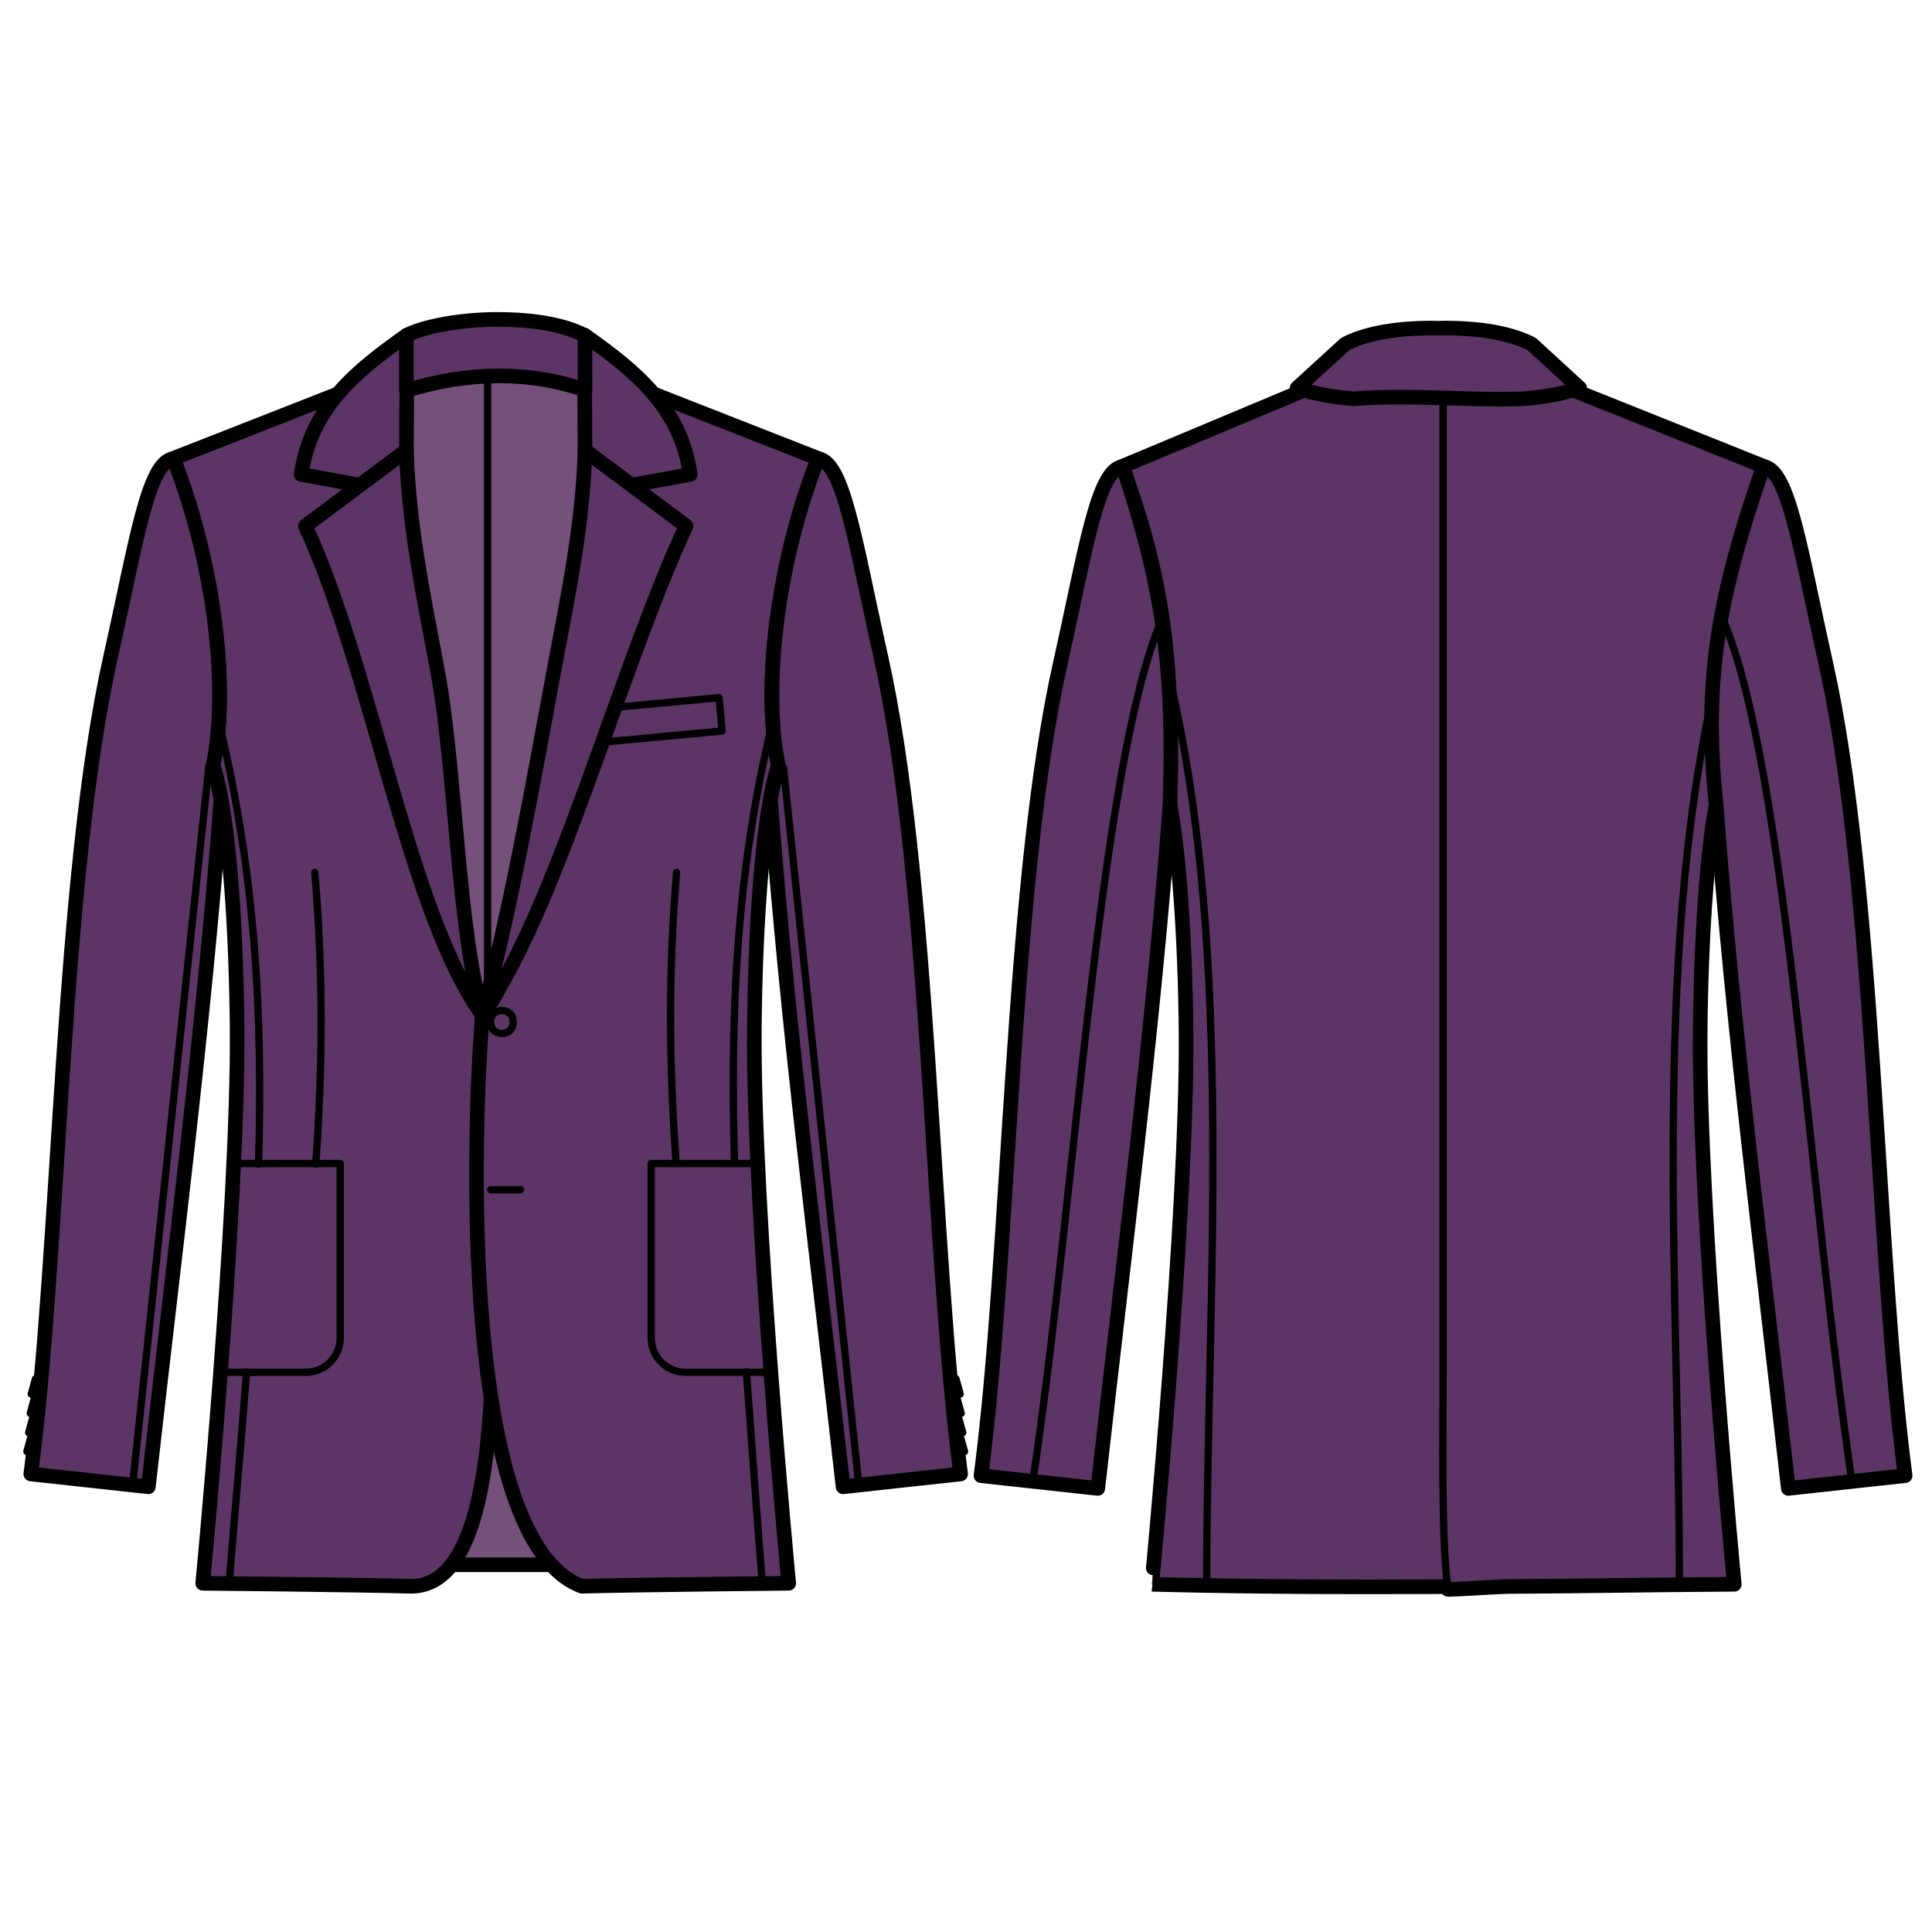 <?xml version="1.0" encoding="UTF-8" standalone="no"?>
<!-- Created with Inkscape (http://www.inkscape.org/) -->

<svg
   xmlns:dc="http://purl.org/dc/elements/1.1/"
   xmlns:cc="http://creativecommons.org/ns#"
   xmlns:rdf="http://www.w3.org/1999/02/22-rdf-syntax-ns#"
   xmlns:svg="http://www.w3.org/2000/svg"
   xmlns="http://www.w3.org/2000/svg"
   xmlns:sodipodi="http://sodipodi.sourceforge.net/DTD/sodipodi-0.dtd"
   xmlns:inkscape="http://www.inkscape.org/namespaces/inkscape"
   width="1000"
   height="1000"
   viewBox="0 0 264.583 264.583"
   version="1.1"
   id="svg562"
   inkscape:version="0.92.4 (unknown)"
   sodipodi:docname="jaeger.svg">
  <defs
     id="defs556" />
  <sodipodi:namedview
     id="base"
     pagecolor="#ffffff"
     bordercolor="#666666"
     borderopacity="1.0"
     inkscape:pageopacity="0.0"
     inkscape:pageshadow="2"
     inkscape:zoom="0.5"
     inkscape:cx="-115.71402"
     inkscape:cy="550.40958"
     inkscape:document-units="mm"
     inkscape:current-layer="layer1"
     showgrid="false"
     units="px"
     inkscape:window-width="1920"
     inkscape:window-height="1043"
     inkscape:window-x="0"
     inkscape:window-y="0"
     inkscape:window-maximized="1"
     inkscape:snap-global="false"
     showguides="false" />
  <g
     inkscape:label="Layer 1"
     inkscape:groupmode="layer"
     id="layer1">
    <rect
       style="fill:#75507b;stroke:#000000;stroke-width:2;stroke-linecap:round;stroke-linejoin:round;stroke-miterlimit:4;stroke-dasharray:none;stroke-dashoffset:0;stroke-opacity:1"
       id="inside"
       y="50.949"
       x="53.411"
       height="163.346"
       width="31.057" />
    <path
       inkscape:connector-curvature="0"
       d="m 46.384,53.898 -22.769,8.926 c 6.013,15.128 7.77,32.085 5.551,41.963 2.353,7.205 3.204,23.858 3.303,36.128 0.199,24.651 -4.708,75.912 -4.708,75.912 0,0 21.363,0.206 28.338,0.405 9.791,0.279 11.368,-19.272 11.368,-35.409 0,0 0.387,-28.495 -1.85,-45.722 C 59.731,134.912 46.384,53.898 46.384,53.898 Z"
       id="primary1"
       style="fill:#5c3566;stroke:#000000;stroke-width:2;stroke-linecap:round;stroke-linejoin:round;stroke-miterlimit:4;stroke-dasharray:none;stroke-dashoffset:0;stroke-opacity:1" />
    <path
       id="primary2"
       style="fill:#5c3566;fill-opacity:1;stroke:#000000;stroke-width:2;stroke-linecap:round;stroke-linejoin:round;stroke-miterlimit:4;stroke-dasharray:none;stroke-dashoffset:0;stroke-opacity:1"
       d="m 89.39,53.898 22.769,8.926 c -6.013,15.128 -7.77,32.085 -5.551,41.963 -2.353,7.205 -3.204,23.858 -3.303,36.128 -0.199,24.651 4.708,75.912 4.708,75.912 0,0 -21.363,0.206 -28.338,0.405 C 62.891,210.993 64.696,154.427 66.132,138.238 72.018,137.05 89.39,53.898 89.39,53.898 Z M 195.063,49.645 c -4.896,-0.139 -11.27,1.614 -11.27,1.614 l -30.167,12.641 c 5.976,15.036 7.706,31.897 5.5,41.714 2.338,7.16 3.203,23.699 3.301,35.894 0.197,24.5 -4.695,75.457 -4.694,75.457 13.143,0.347 27.046,0.39 40.138,0.327 0.419,-0.002 0.122,0.38 0.541,0.378 0.885,-0.005 7.112,-0.394 7.997,-0.4 12.148,-0.077 18.862,-0.231 31.093,-0.305 0,0 -4.867,-50.956 -4.669,-75.457 0.098,-12.194 0.937,-28.733 3.276,-35.894 -2.205,-9.817 -0.451,-26.678 5.525,-41.714 L 214.254,52.946 c 0,0 -10.536,-3.766 -16.453,-2.934 -0.81,-0.217 -1.737,-0.338 -2.738,-0.367 z"
       inkscape:connector-curvature="0" />
    <path
       id="primary3"
       style="fill:#5c3566;fill-opacity:1;stroke:#000000;stroke-width:2;stroke-linecap:round;stroke-linejoin:round;stroke-miterlimit:4;stroke-dasharray:none;stroke-dashoffset:0;stroke-opacity:1"
       d="m 112.014,62.807 c 3.517,0.431 5.086,11.413 8.584,27.001 6.851,30.535 6.911,81.331 10.957,112.048 l -16.098,1.757 c -3.518,-31.452 -7.642,-63.155 -9.936,-94.118 0.226,-1.479 0.676,-3.113 1.081,-4.654 -1.994,-9.148 -0.774,-26.222 5.412,-42.033 z m -88.254,0 C 20.243,63.239 18.674,74.221 15.176,89.808 8.325,120.343 8.265,171.139 4.219,201.856 l 16.098,1.757 c 3.518,-31.452 7.642,-63.155 9.936,-94.118 -0.226,-1.479 -0.676,-3.113 -1.081,-4.654 1.994,-9.148 0.774,-26.222 -5.412,-42.033 z m 217.722,1.08 c 3.495,0.429 5.055,11.344 8.532,26.836 6.809,30.349 6.869,80.835 10.89,111.365 l -16,1.746 c -3.497,-31.261 -7.595,-62.77 -9.876,-93.545 -1.86,-17.568 0.428,-28.949 6.453,-46.402 z m -87.719,0 c -3.495,0.429 -5.055,11.344 -8.532,26.836 -6.809,30.349 -6.869,80.835 -10.89,111.365 l 16,1.746 c 3.497,-31.261 7.595,-62.77 9.876,-93.545 0.566,-17.358 -0.529,-28.924 -6.453,-46.402 z"
       inkscape:connector-curvature="0" />
    <path
       id="primary4"
       style="fill:#5c3566;fill-opacity:1;stroke:#000000;stroke-width:2;stroke-linecap:round;stroke-linejoin:round;stroke-miterlimit:4;stroke-dasharray:none;stroke-dashoffset:0;stroke-opacity:1"
       d="m 80.043,45.885 c 6.755,4.777 13.183,9.822 14.476,19.086 l -8.049,1.471 -6.357,-4.742 z m -24.312,0 C 48.976,50.662 42.548,55.707 41.255,64.972 l 8.049,1.471 6.357,-4.742 z"
       inkscape:connector-curvature="0" />
    <path
       id="secondary"
       style="fill:none;stroke:#000000;stroke-width:1;stroke-linecap:round;stroke-linejoin:round;stroke-miterlimit:4;stroke-dasharray:none;stroke-dashoffset:0;stroke-opacity:1"
       d="m 67.204,162.934 h 4.076 m -1.002,-22.976 c 0.036,2.097 -3.128,2.097 -3.092,0 -0.036,-2.097 3.128,-2.097 3.092,0 z m 35.051,47.976 H 93.903 c -2.616,0 -4.723,-2.107 -4.723,-4.723 v -23.867 h 14.609 m 1.789,-59.542 c -4.751,20.014 -5.591,39.085 -4.985,59.545 m 1.625,28.502 c 0.747,9.832 1.373,19.015 2.167,28.851 m 2.913,-111.53 10.305,98.111 M 92.658,119.482 c -1.174,14.143 -1.007,26.281 -0.066,39.896 m -12.932,-62.068 18.81,-1.769 0.429,4.563 -18.81,1.769 z M 30.444,187.933 h 11.427 c 2.616,0 4.723,-2.107 4.723,-4.723 V 159.343 H 31.984 M 30.195,99.8 c 4.755,20.03 5.819,39.16 5.209,59.638 m -1.646,28.445 c -0.753,9.973 -1.565,18.837 -2.371,28.815 M 28.606,104.904 18.169,203.279 M 43.115,119.482 c 1.174,14.143 1.073,26.347 0.132,39.963 M 66.771,51.395 v 83.034 m 64.743,62.264 0.576,2.1 m -0.823,-4.701 0.576,2.1 m -0.787,-4.736 0.576,2.1 m -0.717,-4.736 0.576,2.1 m -127.232,5.772 -0.576,2.1 m 0.823,-4.701 -0.576,2.1 m 0.787,-4.736 -0.576,2.1 m 0.717,-4.736 -0.576,2.1 M 159.008,85.045 c -8.494,20.227 -11.721,78.643 -17.582,117.964 m 94.632,-117.964 c 8.494,20.227 11.721,78.643 17.582,117.964 M 197.631,49.625 V 188.15 c 0,8.094 -0.259,21.94 0.593,28.974 M 234.751,94.273 c -8.589,37.746 -4.762,83.875 -4.762,122.568 M 160.158,92.831 c 9.022,38.009 5.097,84.972 5.097,124.01"
       inkscape:connector-curvature="0"
       sodipodi:nodetypes="ccccccssccccccccccccccccsscccccccccccccccccccccccccccccccccsccccc" />
    <path
       style="fill:#5c3566;fill-opacity:1;stroke:#000000;stroke-width:2;stroke-linecap:round;stroke-linejoin:round;stroke-miterlimit:4;stroke-dasharray:none;stroke-dashoffset:0;stroke-opacity:1"
       id="primary5"
       d="m 55.656,53.476 c 8.523,-2.598 16.683,-2.721 24.457,-0.07 v -7.451 c -2.508,-1.312 -6.403,-2.214 -12.053,-2.214 -4.945,0 -10.131,0.964 -12.404,2.206 z"
       inkscape:connector-curvature="0" />
    <path
       id="primary6"
       style="fill:#5c3566;fill-opacity:1;stroke:#000000;stroke-width:2;stroke-linecap:round;stroke-linejoin:round;stroke-miterlimit:4;stroke-dasharray:none;stroke-dashoffset:0;stroke-opacity:1"
       d="M 55.661,61.7 41.817,72.032 C 50.946,91.608 56.061,125.394 66.132,139.083 62.711,127.847 62.418,105.387 59.952,92.055 58.122,82.162 55.958,72.25 55.661,61.7 Z m 24.452,0 13.844,10.332 C 84.828,91.608 76.013,125.306 65.941,138.994 c 3.422,-11.235 7.414,-33.607 9.88,-46.939 1.83,-9.893 3.995,-19.805 4.291,-30.356 z M 196.188,44.926 c -5.615,0 -9.487,0.897 -11.979,2.201 l -6.576,6.015 c 2.674,0.873 5.284,1.303 7.823,1.467 0.008,5.48e-4 0.016,-5.48e-4 0.024,0 7.678,-0.606 15.331,0.264 23.004,0 0.009,-5.48e-4 0.016,5.48e-4 0.025,0 2.541,-0.163 5.146,-0.593 7.823,-1.467 l -6.552,-6.015 c -2.492,-1.304 -6.364,-2.201 -11.979,-2.201 -0.267,0 -0.539,0.019 -0.807,0.024 -0.268,-0.005 -0.54,-0.024 -0.807,-0.024 z"
       inkscape:connector-curvature="0" />
  </g>
</svg>
